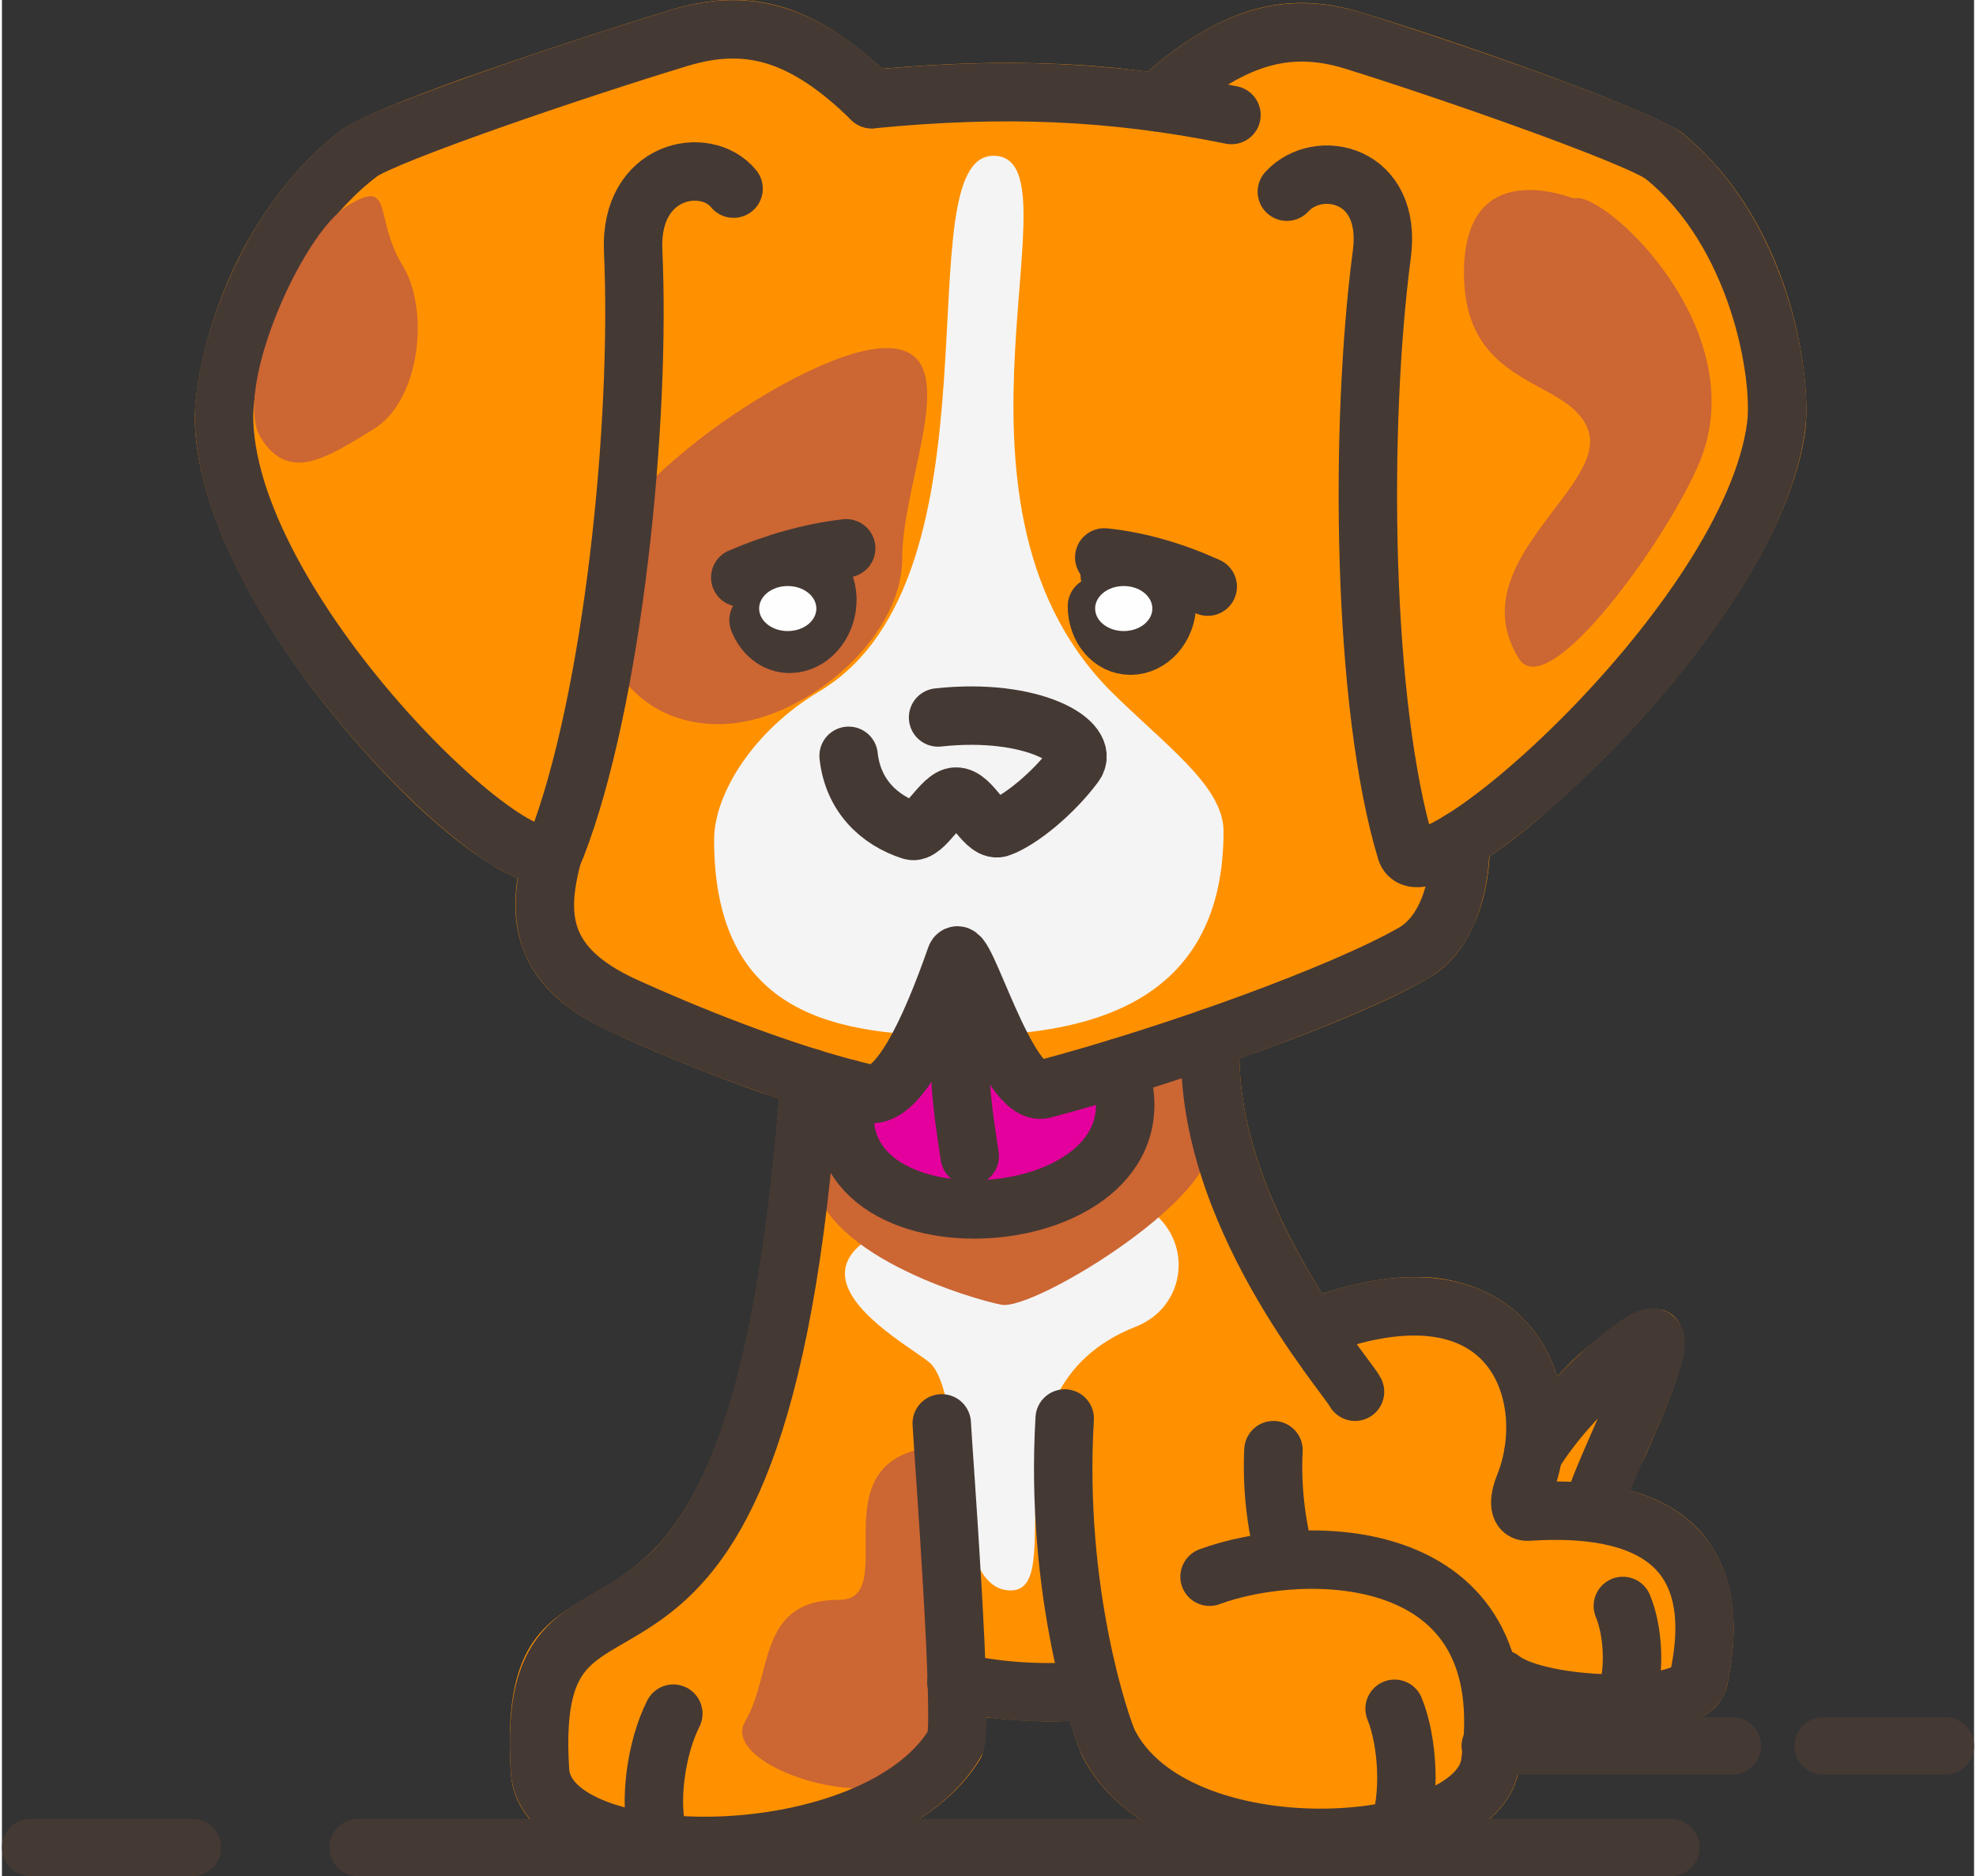 <?xml version="1.0" encoding="UTF-8"?>
<!DOCTYPE svg PUBLIC "-//W3C//DTD SVG 1.1//EN" "http://www.w3.org/Graphics/SVG/1.1/DTD/svg11.dtd">
<!-- Creator: CorelDRAW -->
<svg xmlns="http://www.w3.org/2000/svg" xml:space="preserve" width="298px" height="283px" version="1.1" style="shape-rendering:geometricPrecision; text-rendering:geometricPrecision; image-rendering:optimizeQuality; fill-rule:evenodd; clip-rule:evenodd"
viewBox="0 0 32.4 30.83"
 xmlns:xlink="http://www.w3.org/1999/xlink"
 xmlns:xodm="http://www.corel.com/coreldraw/odm/2003">
 <rect x="0" y="0" width="32.4" height="30.83" fill="#333333" stroke="none"/>
 <defs>
  <style type="text/css">
   <![CDATA[
    .str2 {stroke:#453934;stroke-width:0.96;stroke-linecap:round;stroke-linejoin:round;stroke-miterlimit:22.926}
    .str0 {stroke:#453934;stroke-width:0.94;stroke-linecap:round;stroke-linejoin:round;stroke-miterlimit:22.926}
    .str1 {stroke:#453934;stroke-width:0.94;stroke-linecap:round;stroke-linejoin:round;stroke-miterlimit:22.926}
    .fil4 {fill:none}
    .fil5 {fill:none;fill-rule:nonzero}
    .fil6 {fill:#FEFEFE}
    .fil2 {fill:#CC6633}
    .fil3 {fill:#E4009C}
    .fil0 {fill:#F4F4F4}
    .fil1 {fill:#FF9100;fill-rule:nonzero}
   ]]>
  </style>
 </defs>
 <g id="Слой_x0020_1">
  <path class="fil0" d="M16.29 2.56c1.49,0 -1.17,5.6 1.88,8.75 0.89,0.9 1.9,1.59 1.9,2.35 0,2.9 -2.32,3.36 -4.33,3.36 -2.01,0 -4.04,-0.32 -4.04,-3.22 0,-0.75 0.64,-1.79 1.73,-2.44 3.13,-1.87 1.37,-8.8 2.86,-8.8z"/>
  <path class="fil1" d="M17.55 28.28c-0.27,0.01 -0.53,0.01 -0.8,-0.01 -0.2,-0.01 -0.4,-0.03 -0.59,-0.05 -0.01,0.34 -0.03,0.58 -0.08,0.67 -0.71,1.19 -2.44,1.81 -4.05,1.91 -0.55,0.04 -1.09,0.01 -1.57,-0.07 -0.5,-0.08 -0.95,-0.23 -1.3,-0.43 -0.47,-0.28 -0.77,-0.67 -0.8,-1.17 -0.13,-2.08 0.51,-2.45 1.39,-2.96 1.03,-0.6 2.5,-1.45 3.02,-8.12 -0.19,-0.06 -0.37,-0.12 -0.56,-0.19 -0.85,-0.31 -1.66,-0.65 -2.19,-0.9 -0.84,-0.38 -1.28,-0.85 -1.47,-1.4 -0.13,-0.36 -0.14,-0.73 -0.08,-1.13 -0.14,-0.06 -0.29,-0.13 -0.45,-0.24 -0.35,-0.21 -0.76,-0.54 -1.2,-0.95 -1.6,-1.51 -3.58,-4.16 -3.65,-6.29 -0.02,-0.55 0.19,-1.66 0.73,-2.73 0.39,-0.76 0.94,-1.52 1.69,-2.09l0.05 -0.03c0.27,-0.18 1,-0.47 1.88,-0.79 1.13,-0.4 2.52,-0.86 3.48,-1.15 0.66,-0.2 1.26,-0.22 1.87,-0.03 0.53,0.17 1.04,0.5 1.59,1 1.02,-0.09 1.95,-0.12 2.87,-0.08 0.5,0.02 1,0.06 1.49,0.13 0.59,-0.51 1.13,-0.83 1.67,-1 0.62,-0.19 1.22,-0.17 1.86,0.03 0.95,0.29 2.3,0.75 3.39,1.16 0.91,0.34 1.65,0.65 1.87,0.82 0.71,0.58 1.2,1.34 1.52,2.11 0.45,1.08 0.56,2.19 0.5,2.75 -0.27,2.13 -2.53,4.82 -4.28,6.31l-0.03 0.03c-0.31,0.27 -0.61,0.5 -0.88,0.68 -0.02,0.35 -0.09,0.74 -0.24,1.08 -0.16,0.38 -0.4,0.72 -0.78,0.93 -0.58,0.34 -1.57,0.76 -2.67,1.16 -0.14,0.05 -0.28,0.1 -0.42,0.15 0.02,1.46 0.74,2.88 1.36,3.87 0.73,-0.24 1.35,-0.31 1.87,-0.26 0.64,0.08 1.13,0.34 1.48,0.72 0.24,0.26 0.41,0.57 0.51,0.9 0.08,-0.09 0.17,-0.18 0.25,-0.26 0.6,-0.57 1.26,-0.92 1.5,-0.83 0.43,0.16 0.39,0.67 0.15,1.3 -0.12,0.33 -0.29,0.72 -0.45,1.09 -0.14,0.32 -0.35,0.43 -0.4,0.54 0.51,0.11 0.94,0.33 1.26,0.66 0.33,0.35 0.54,0.82 0.58,1.41l0 0c0.03,0.35 -0.01,0.74 -0.1,1.18 -0.03,0.11 -0.08,0.21 -0.15,0.3 -0.23,0.28 -0.75,0.43 -1.35,0.46 -0.51,0.03 -1.1,-0.02 -1.59,-0.13 -0.09,-0.02 -0.18,-0.04 -0.27,-0.07 0,0.25 -0.01,0.5 -0.05,0.78 -0.08,0.5 -0.44,0.9 -0.99,1.17 -0.22,0.11 -0.47,0.21 -0.74,0.28 -0.09,0.05 -0.2,0.08 -0.31,0.07 -0.14,0.03 -0.29,0.05 -0.45,0.07 -0.55,0.07 -1.15,0.06 -1.73,-0.02 -1.25,-0.18 -2.44,-0.74 -2.96,-1.76 -0.03,-0.07 -0.11,-0.27 -0.2,-0.58z"/>
  <path class="fil0" d="M16.29 2.56c1.49,0 -1.17,5.6 1.88,8.75 0.89,0.9 1.9,1.59 1.9,2.35 0,2.9 -2.32,3.36 -4.33,3.36 -2.01,0 -4.04,-0.32 -4.04,-3.22 0,-0.75 0.64,-1.79 1.73,-2.44 3.13,-1.87 1.37,-8.8 2.86,-8.8z"/>
  <path class="fil0" d="M16.5 26.13c1.15,0.16 -0.55,-3.28 2.13,-4.33 1.17,-0.46 0.96,-2.45 -1.25,-2.21 -6.25,0.67 -2.35,2.53 -2.1,2.84 0.55,0.66 0.25,3.57 1.22,3.7z"/>
  <path class="fil2" d="M14.12 18.07c1,0 4.22,-0.54 5.73,-0.63 0.55,-0.03 -0.48,0.13 -0.03,1.22 0.37,0.9 -2.86,2.89 -3.4,2.78 -0.39,-0.07 -3.1,-0.83 -3.1,-2.23 0,-1.14 -0.54,-1.14 0.8,-1.14z"/>
  <path class="fil2" d="M14.53 5.72c1.34,0 0.26,2.12 0.26,3.46 0,1.34 -1.67,2.72 -3.01,2.72 -1.34,0 -2.08,-1.06 -2.08,-2.41 0,-1.34 3.49,-3.77 4.83,-3.77z"/>
  <path class="fil3" d="M14 18.32c-0.02,0.03 0.22,0.9 0.2,0.93l1.31 0.59c1.61,0.48 3.17,-0.11 2.94,-1.82 -0.64,-0.32 -2.3,0.69 -2.85,-1.61l-1.6 1.91z"/>
  <line class="fil4 str0" x1="0.47" y1="30.36" x2="3.13" y2= "30.36" />
  <line class="fil5 str1" x1="29.92" y1="28.69" x2="31.93" y2= "28.69" />
  <path class="fil2" d="M13.75 26.29c0.99,0 -0.23,-2.03 1.23,-2.45 0.48,-0.14 1.23,2.77 0.35,4.95 -0.51,1.25 -3.59,0.28 -3.12,-0.5 0.46,-0.79 0.2,-2 1.54,-2z"/>
  <path class="fil2" d="M25.83 3.26c0.48,-0.14 2.95,2.13 2.07,4.31 -0.5,1.24 -2.5,4.03 -2.98,3.25 -0.98,-1.59 1.52,-2.83 1.13,-3.78 -0.34,-0.84 -2.02,-0.65 -2.03,-2.54 -0.01,-2 1.79,-1.23 1.81,-1.24z"/>
  <g id="_3050074623808">
   <path class="fil4 str2" d="M13.27 17.71c-0.83,11.93 -4.72,6.82 -4.43,11.39 0.11,1.71 5.53,1.72 6.82,-0.46 0.15,-0.25 -0.2,-4.84 -0.22,-5.25"/>
   <path class="fil4 str2" d="M19.84 25.91c1.54,-0.57 5.14,-0.59 4.61,3.07 -0.22,1.53 -5.17,1.84 -6.27,-0.34 -0.12,-0.25 -0.89,-2.48 -0.72,-5.33"/>
   <path class="fil4 str2" d="M22.23 22.87c-0.12,-0.25 -2.54,-2.98 -2.37,-5.82"/>
   <path class="fil4 str2" d="M21.08 25.6c-0.15,-0.57 -0.22,-1.17 -0.19,-1.77"/>
   <path class="fil4 str2" d="M10.78 30.17c-0.16,-0.55 -0.03,-1.46 0.25,-2.01"/>
   <path class="fil4 str2" d="M22.94 30.09c0.21,-0.56 0.16,-1.47 -0.06,-2.01"/>
   <path class="fil4 str2" d="M26.68 27.89c0.16,-0.42 0.12,-1.1 -0.05,-1.5"/>
   <path class="fil4 str2" d="M24.63 27.59c0.61,0.5 3.11,0.57 3.24,0.02 0.49,-2.22 -0.83,-2.9 -2.79,-2.77 -0.19,0.02 -0.15,-0.24 -0.06,-0.45 0.58,-1.48 -0.22,-3.83 -3.5,-2.56"/>
   <path class="fil5 str2" d="M26.17 24.76c-0.08,-0.16 1.24,-2.68 0.96,-2.78 -0.16,-0.06 -1.37,0.93 -1.97,1.91"/>
   <path class="fil4 str2" d="M19.81 9.64c-0.53,-0.24 -1.11,-0.42 -1.7,-0.48"/>
   <path class="fil4 str2" d="M12.13 9.49c0.56,-0.24 1.14,-0.41 1.74,-0.48"/>
   <path class="fil4 str2" d="M13.91 12.42c0.07,0.65 0.5,1.06 1.03,1.23 0.21,0.07 0.5,-0.56 0.73,-0.56 0.27,-0.01 0.48,0.61 0.73,0.51 0.33,-0.12 0.87,-0.56 1.22,-1.03 0.29,-0.37 -0.69,-0.95 -2.24,-0.78"/>
   <path class="fil4 str2" d="M13 9.22c0.33,0 0.58,0.3 0.56,0.68 -0.02,0.37 -0.29,0.68 -0.62,0.68 -0.23,0 -0.42,-0.16 -0.51,-0.39 0.04,0.03 0.09,0.05 0.15,0.05 0.15,0 0.29,-0.15 0.29,-0.33 0.01,-0.18 -0.11,-0.33 -0.27,-0.33 -0.05,0 -0.11,0.02 -0.15,0.05 0.1,-0.24 0.31,-0.41 0.55,-0.41z"/>
   <path class="fil4 str2" d="M23.96 13.81c0.01,0.62 -0.16,1.5 -0.77,1.85 -1.15,0.66 -3.93,1.67 -6.08,2.24 -0.6,0.16 -1.32,-2.51 -1.44,-2.17 -0.43,1.23 -0.96,2.36 -1.45,2.24 -1.42,-0.33 -3.1,-1.03 -4,-1.44 -1.41,-0.65 -1.45,-1.5 -1.15,-2.56m5.22 -12.34c2.15,-0.21 3.94,-0.14 5.91,0.26"/>
   <path class="fil4 str2" d="M18.34 17.55c1.02,2.82 -5.15,3.24 -4.44,0.34"/>
   <path class="fil4 str2" d="M15.9 19c-0.11,-0.74 -0.29,-1.74 -0.03,-2.93"/>
   <path class="fil4 str2" d="M21.11 3.15c0.51,-0.56 1.74,-0.31 1.56,1.03 -0.37,2.81 -0.33,7.39 0.4,9.8 0.28,0.93 5.67,-3.76 6.08,-6.99 0.1,-0.85 -0.29,-3.17 -1.85,-4.43 -0.38,-0.3 -3.39,-1.36 -5.09,-1.89 -1.1,-0.34 -2.04,-0.07 -3.23,1.01"/>
   <path class="fil4 str2" d="M12.02 3.1c-0.46,-0.56 -1.71,-0.32 -1.65,1.02 0.13,2.82 -0.33,7.4 -1.27,9.81 -0.36,0.92 -5.34,-3.76 -5.45,-6.99 -0.04,-0.85 0.57,-3.17 2.23,-4.43 0.41,-0.3 3.51,-1.36 5.26,-1.89 1.13,-0.34 2.05,-0.07 3.15,1.01"/>
   <path class="fil4 str2" d="M17.89 27.78c-0.74,0.06 -1.49,0.03 -2.21,-0.14"/>
   <path class="fil4 str2" d="M18.6 9.27c0.32,0 0.56,0.3 0.54,0.67 -0.01,0.37 -0.28,0.67 -0.6,0.67 -0.31,0 -0.55,-0.29 -0.55,-0.65 0.05,0.09 0.13,0.14 0.23,0.14 0.16,0 0.29,-0.14 0.3,-0.32 0.01,-0.19 -0.11,-0.33 -0.27,-0.33 -0.02,0 -0.03,0 -0.05,0 0.11,-0.11 0.25,-0.18 0.4,-0.18z"/>
  </g>
  <ellipse class="fil6" cx="12.91" cy="10" rx="0.47" ry="0.37"/>
  <ellipse class="fil6" cx="18.43" cy="10" rx="0.47" ry="0.37"/>
  <path class="fil2" d="M5.68 3.38c0.76,-0.47 0.43,0.2 0.89,0.96 0.47,0.75 0.3,2.24 -0.46,2.71 -0.76,0.46 -1.39,0.9 -1.86,0.14 -0.46,-0.76 0.67,-3.35 1.43,-3.81z"/>
  <line class="fil4 str0" x1="5.85" y1="30.36" x2="27.42" y2= "30.36" />
  <line class="fil5 str1" x1="24.45" y1="28.69" x2="28.43" y2= "28.69" />
 </g>
</svg>
